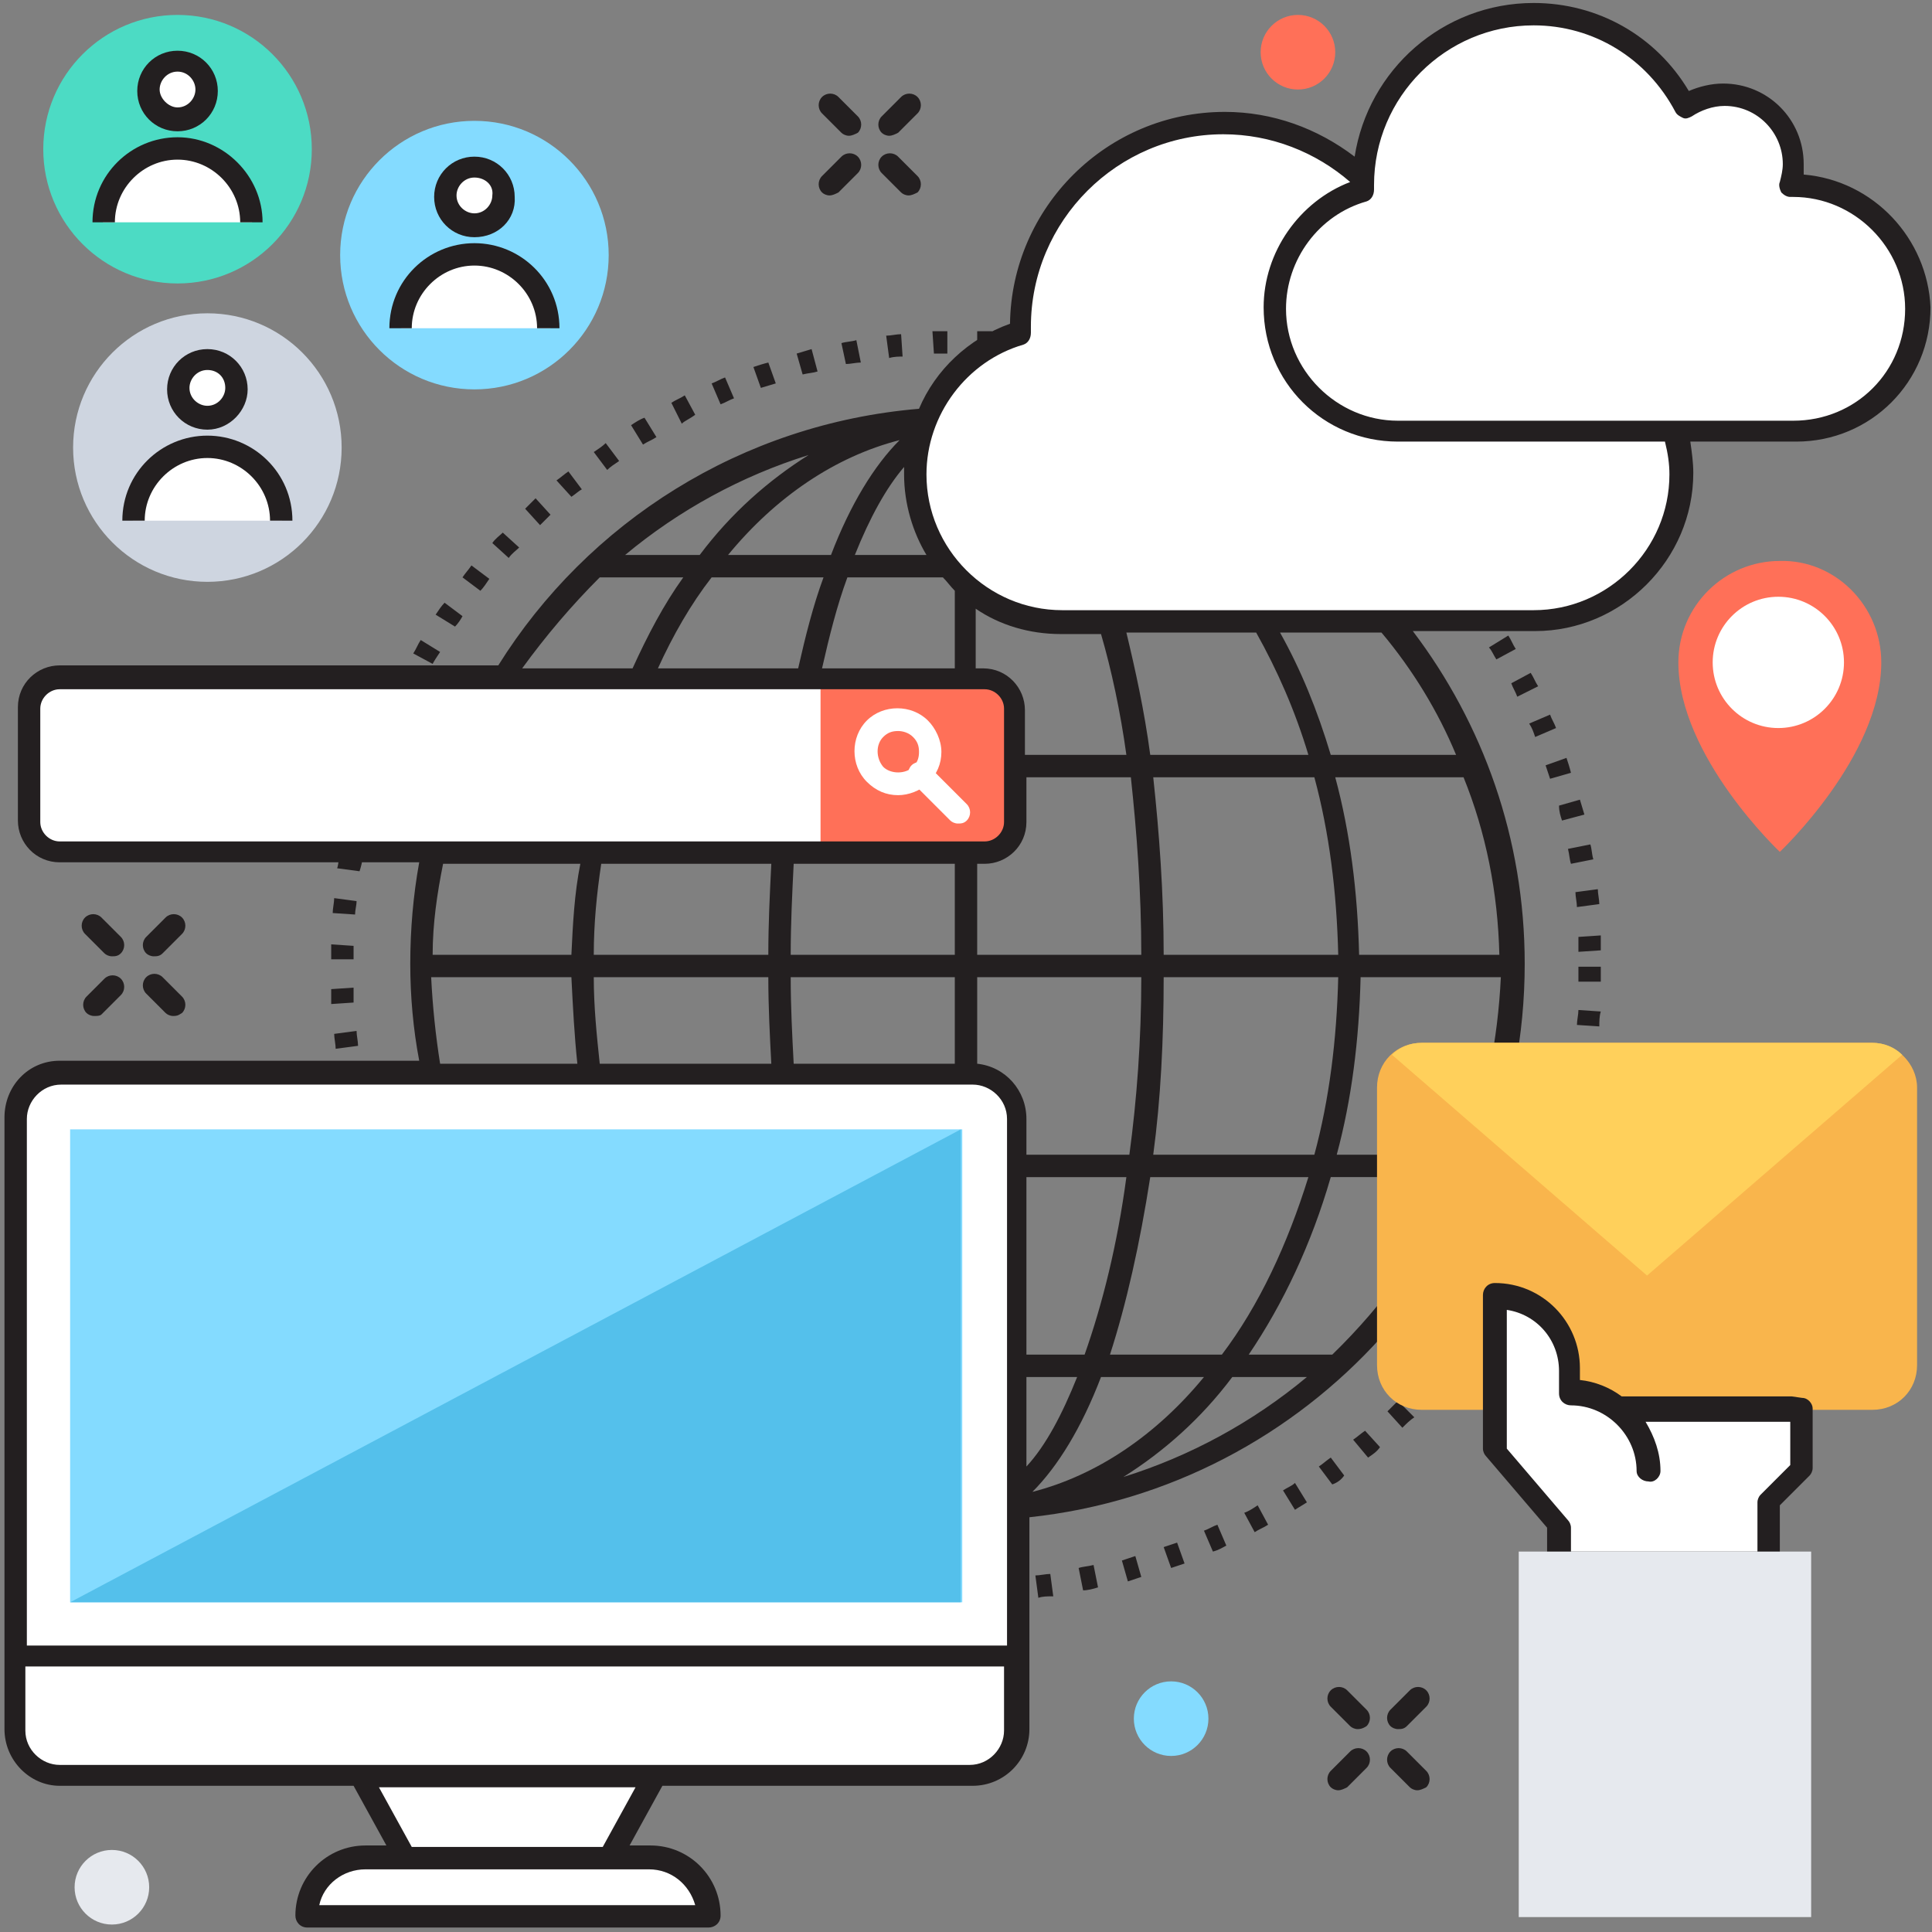 <?xml version="1.0" encoding="utf-8"?>
<!-- Generator: Adobe Illustrator 18.0.0, SVG Export Plug-In . SVG Version: 6.00 Build 0)  -->
<!DOCTYPE svg PUBLIC "-//W3C//DTD SVG 1.1//EN" "http://www.w3.org/Graphics/SVG/1.1/DTD/svg11.dtd">
<svg version="1.1" id="Layer_1" xmlns="http://www.w3.org/2000/svg" xmlns:xlink="http://www.w3.org/1999/xlink" x="0px" y="0px"
	 viewBox="0 0 129.5 129.5" enable-background="new 0 0 129.5 129.5" xml:space="preserve">
<rect x="0" y="0" width="129.5" height="129.5" fill="#808080" stroke="none"/>
<g>
	<g>
		<g>
			<path fill="#231F20" d="M59.6,9.1c-0.2,0-0.4-0.1-0.5-0.2c-0.3-0.3-0.3-0.8,0-1.1l1.3-1.3c0.3-0.3,0.8-0.3,1.1,0
				c0.3,0.3,0.3,0.8,0,1.1l-1.3,1.3C60,9,59.8,9.1,59.6,9.1z"/>
		</g>
		<g>
			<path fill="#231F20" d="M55.6,13.1c-0.2,0-0.4-0.1-0.5-0.2c-0.3-0.3-0.3-0.8,0-1.1l1.3-1.3c0.3-0.3,0.8-0.3,1.1,0
				c0.3,0.3,0.3,0.8,0,1.1l-1.3,1.3C56,13,55.8,13.1,55.6,13.1z"/>
		</g>
		<g>
			<path fill="#231F20" d="M60.9,13.1c-0.2,0-0.4-0.1-0.5-0.2l-1.3-1.3c-0.3-0.3-0.3-0.8,0-1.1c0.3-0.3,0.8-0.3,1.1,0l1.3,1.3
				c0.3,0.3,0.3,0.8,0,1.1C61.3,13,61.1,13.1,60.9,13.1z"/>
		</g>
		<g>
			<path fill="#231F20" d="M56.9,9.1c-0.2,0-0.4-0.1-0.5-0.2l-1.3-1.3c-0.3-0.3-0.3-0.8,0-1.1c0.3-0.3,0.8-0.3,1.1,0l1.3,1.3
				c0.3,0.3,0.3,0.8,0,1.1C57.3,9,57.1,9.1,56.9,9.1z"/>
		</g>
		<g>
			<path fill="#231F20" d="M93.7,115.9c-0.2,0-0.4-0.1-0.5-0.2c-0.3-0.3-0.3-0.8,0-1.1l1.3-1.3c0.3-0.3,0.8-0.3,1.1,0
				c0.3,0.3,0.3,0.8,0,1.1l-1.3,1.3C94.1,115.9,93.9,115.9,93.7,115.9z"/>
		</g>
		<g>
			<path fill="#231F20" d="M89.7,120c-0.2,0-0.4-0.1-0.5-0.2c-0.3-0.3-0.3-0.8,0-1.1l1.3-1.3c0.3-0.3,0.8-0.3,1.1,0
				c0.3,0.3,0.3,0.8,0,1.1l-1.3,1.3C90.1,119.9,89.9,120,89.7,120z"/>
		</g>
		<g>
			<path fill="#231F20" d="M95,120c-0.2,0-0.4-0.1-0.5-0.2l-1.3-1.3c-0.3-0.3-0.3-0.8,0-1.1c0.3-0.3,0.8-0.3,1.1,0l1.3,1.3
				c0.3,0.3,0.3,0.8,0,1.1C95.4,119.9,95.2,120,95,120z"/>
		</g>
		<g>
			<path fill="#231F20" d="M91,115.9c-0.2,0-0.4-0.1-0.5-0.2l-1.3-1.3c-0.3-0.3-0.3-0.8,0-1.1c0.3-0.3,0.8-0.3,1.1,0l1.3,1.3
				c0.3,0.3,0.3,0.8,0,1.1C91.3,115.9,91.1,115.9,91,115.9z"/>
		</g>
		<g>
			<path fill="#231F20" d="M10.3,64.1c-0.2,0-0.4-0.1-0.5-0.2c-0.3-0.3-0.3-0.8,0-1.1l1.3-1.3c0.3-0.3,0.8-0.3,1.1,0
				c0.3,0.3,0.3,0.8,0,1.1l-1.3,1.3C10.7,64.1,10.5,64.1,10.3,64.1z"/>
		</g>
		<g>
			<path fill="#231F20" d="M6.3,68.1c-0.2,0-0.4-0.1-0.5-0.2c-0.3-0.3-0.3-0.8,0-1.1L7,65.6c0.3-0.3,0.8-0.3,1.1,0
				c0.3,0.3,0.3,0.8,0,1.1l-1.3,1.3C6.7,68.1,6.5,68.1,6.3,68.1z"/>
		</g>
		<g>
			<path fill="#231F20" d="M11.6,68.1c-0.2,0-0.4-0.1-0.5-0.2l-1.3-1.3c-0.3-0.3-0.3-0.8,0-1.1c0.3-0.3,0.8-0.3,1.1,0l1.3,1.3
				c0.3,0.3,0.3,0.8,0,1.1C11.9,68.1,11.8,68.1,11.6,68.1z"/>
		</g>
		<g>
			<path fill="#231F20" d="M7.5,64.1c-0.2,0-0.4-0.1-0.5-0.2l-1.3-1.3c-0.3-0.3-0.3-0.8,0-1.1c0.3-0.3,0.8-0.3,1.1,0l1.3,1.3
				c0.3,0.3,0.3,0.8,0,1.1C7.9,64.1,7.7,64.1,7.5,64.1z"/>
		</g>
		<path fill="#231F20" d="M64.5,107.3c-0.3,0-0.7,0-1,0l0-1.5c0.3,0,0.7,0,1,0L64.5,107.3z M66.5,107.3l-0.1-1.5c0.3,0,0.7,0,1-0.1
			l0.1,1.5C67.2,107.3,66.9,107.3,66.5,107.3z M61.4,107.2c-0.3,0-0.7-0.1-1-0.1l0.2-1.5c0.3,0,0.7,0.1,1,0.1L61.4,107.2z
			 M69.6,107.1l-0.2-1.5c0.3,0,0.7-0.1,1-0.1l0.2,1.5C70.2,107,69.9,107,69.6,107.1z M58.4,106.9c-0.3,0-0.7-0.1-1-0.2l0.3-1.5
			c0.3,0.1,0.6,0.1,1,0.2L58.4,106.9z M72.6,106.6l-0.3-1.5c0.3-0.1,0.6-0.1,1-0.2l0.3,1.5C73.3,106.5,72.9,106.6,72.6,106.6z
			 M55.4,106.3c-0.3-0.1-0.7-0.2-1-0.2l0.4-1.5c0.3,0.1,0.6,0.2,1,0.2L55.4,106.3z M75.6,106l-0.4-1.4c0.3-0.1,0.6-0.2,0.9-0.3
			l0.4,1.4C76.2,105.8,75.9,105.9,75.6,106z M52.5,105.5c-0.3-0.1-0.7-0.2-1-0.3l0.5-1.4c0.3,0.1,0.6,0.2,0.9,0.3L52.5,105.5z
			 M78.5,105.1l-0.5-1.4c0.3-0.1,0.6-0.2,0.9-0.3l0.5,1.4C79.1,104.9,78.8,105,78.5,105.1z M49.6,104.6c-0.3-0.1-0.6-0.2-0.9-0.4
			l0.6-1.4c0.3,0.1,0.6,0.2,0.9,0.4L49.6,104.6z M81.3,104l-0.6-1.4c0.3-0.1,0.6-0.3,0.9-0.4l0.6,1.4C82,103.7,81.7,103.9,81.3,104z
			 M46.7,103.4c-0.3-0.1-0.6-0.3-0.9-0.4l0.7-1.3c0.3,0.1,0.6,0.3,0.9,0.4L46.7,103.4z M84.1,102.7l-0.7-1.3
			c0.3-0.1,0.6-0.3,0.9-0.5l0.7,1.3C84.7,102.4,84.4,102.5,84.1,102.7z M44,102c-0.3-0.2-0.6-0.3-0.9-0.5l0.8-1.3
			c0.3,0.2,0.6,0.3,0.9,0.5L44,102z M86.8,101.2L86,99.9c0.3-0.2,0.6-0.3,0.8-0.5l0.8,1.3C87.3,100.9,87.1,101,86.8,101.2z
			 M41.4,100.4c-0.3-0.2-0.6-0.4-0.8-0.6l0.9-1.2c0.3,0.2,0.5,0.4,0.8,0.5L41.4,100.4z M89.3,99.5l-0.9-1.2c0.3-0.2,0.5-0.4,0.8-0.6
			l0.9,1.2C89.9,99.2,89.6,99.4,89.3,99.5z M38.9,98.6c-0.3-0.2-0.5-0.4-0.8-0.6l0.9-1.2c0.3,0.2,0.5,0.4,0.8,0.6L38.9,98.6z
			 M91.7,97.7l-1-1.2c0.3-0.2,0.5-0.4,0.8-0.6l1,1.1C92.3,97.3,92,97.5,91.7,97.7z M36.6,96.7c-0.3-0.2-0.5-0.5-0.8-0.7l1-1.1
			c0.2,0.2,0.5,0.4,0.7,0.7L36.6,96.7z M94,95.7l-1-1.1c0.2-0.2,0.5-0.5,0.7-0.7l1.1,1.1C94.5,95.2,94.3,95.4,94,95.7z M34.3,94.6
			c-0.2-0.2-0.5-0.5-0.7-0.7l1.1-1c0.2,0.2,0.4,0.5,0.7,0.7L34.3,94.6z M96.2,93.5l-1.1-1c0.2-0.2,0.4-0.5,0.7-0.7l1.1,1
			C96.6,93,96.4,93.3,96.2,93.5z M32.3,92.3c-0.2-0.3-0.4-0.5-0.7-0.8l1.2-0.9c0.2,0.3,0.4,0.5,0.6,0.8L32.3,92.3z M98.1,91.2
			L97,90.2c0.2-0.3,0.4-0.5,0.6-0.8l1.2,0.9C98.6,90.6,98.4,90.9,98.1,91.2z M30.4,89.9c-0.2-0.3-0.4-0.5-0.6-0.8l1.2-0.9
			c0.2,0.3,0.4,0.5,0.6,0.8L30.4,89.9z M100,88.7l-1.2-0.8c0.2-0.3,0.4-0.5,0.5-0.8l1.3,0.8C100.3,88.2,100.2,88.4,100,88.7z
			 M28.7,87.4c-0.2-0.3-0.4-0.6-0.5-0.9l1.3-0.8c0.2,0.3,0.3,0.6,0.5,0.8L28.7,87.4z M101.6,86.1l-1.3-0.8c0.2-0.3,0.3-0.6,0.5-0.9
			l1.3,0.7C101.9,85.5,101.8,85.8,101.6,86.1z M27.2,84.8c-0.2-0.3-0.3-0.6-0.5-0.9l1.3-0.7c0.1,0.3,0.3,0.6,0.5,0.9L27.2,84.8z
			 M103,83.4l-1.3-0.7c0.1-0.3,0.3-0.6,0.4-0.9l1.4,0.6C103.3,82.8,103.2,83.1,103,83.4z M25.8,82c-0.1-0.3-0.3-0.6-0.4-0.9l1.4-0.6
			c0.1,0.3,0.3,0.6,0.4,0.9L25.8,82z M104.3,80.6l-1.4-0.6c0.1-0.3,0.2-0.6,0.4-0.9l1.4,0.5C104.5,80,104.4,80.3,104.3,80.6z
			 M24.7,79.2c-0.1-0.3-0.2-0.6-0.3-1l1.4-0.5c0.1,0.3,0.2,0.6,0.3,0.9L24.7,79.2z M105.3,77.8l-1.4-0.5c0.1-0.3,0.2-0.6,0.3-0.9
			l1.4,0.4C105.5,77.1,105.4,77.4,105.3,77.8z M23.7,76.3c-0.1-0.3-0.2-0.7-0.3-1l1.5-0.4c0.1,0.3,0.2,0.6,0.3,1L23.7,76.3z
			 M106.1,74.8l-1.5-0.4c0.1-0.3,0.2-0.6,0.2-1l1.5,0.3C106.3,74.2,106.2,74.5,106.1,74.8z M23,73.3c-0.1-0.3-0.1-0.7-0.2-1l1.5-0.3
			c0.1,0.3,0.1,0.6,0.2,1L23,73.3z M106.8,71.8l-1.5-0.3c0.1-0.3,0.1-0.6,0.2-1l1.5,0.2C106.9,71.2,106.8,71.5,106.8,71.8z
			 M22.5,70.3c0-0.3-0.1-0.7-0.1-1l1.5-0.2c0,0.3,0.1,0.7,0.1,1L22.5,70.3z M107.2,68.8l-1.5-0.1c0-0.3,0.1-0.7,0.1-1l1.5,0.1
			C107.2,68.1,107.2,68.5,107.2,68.8z M22.2,67.3c0-0.3,0-0.7,0-1l1.5-0.1c0,0.3,0,0.7,0,1L22.2,67.3z M107.3,65.8l-1.5,0
			c0-0.3,0-0.7,0-1h1.5C107.3,65.1,107.3,65.4,107.3,65.8z M23.7,64.3l-1.5,0c0-0.3,0-0.7,0-1l1.5,0.1
			C23.7,63.6,23.7,63.9,23.7,64.3z M105.8,63.8c0-0.3,0-0.7,0-1l1.5-0.1c0,0.3,0,0.7,0,1L105.8,63.8z M23.8,61.3l-1.5-0.1
			c0-0.3,0.1-0.7,0.1-1l1.5,0.2C23.9,60.7,23.8,61,23.8,61.3z M105.7,60.8c0-0.3-0.1-0.7-0.1-1l1.5-0.2c0,0.3,0.1,0.7,0.1,1
			L105.7,60.8z M24.1,58.4l-1.5-0.2c0.1-0.3,0.1-0.7,0.2-1l1.5,0.3C24.3,57.7,24.2,58.1,24.1,58.4z M105.3,57.9
			c-0.1-0.3-0.1-0.6-0.2-1l1.5-0.3c0.1,0.3,0.1,0.7,0.2,1L105.3,57.9z M24.7,55.5l-1.5-0.3c0.1-0.3,0.2-0.7,0.2-1l1.5,0.4
			C24.9,54.9,24.8,55.2,24.7,55.5z M104.7,55c-0.1-0.3-0.2-0.6-0.2-1l1.4-0.4c0.1,0.3,0.2,0.7,0.3,1L104.7,55z M25.5,52.7L24,52.2
			c0.1-0.3,0.2-0.6,0.3-1l1.4,0.5C25.7,52,25.6,52.3,25.5,52.7z M103.9,52.2c-0.1-0.3-0.2-0.6-0.3-0.9l1.4-0.5
			c0.1,0.3,0.2,0.6,0.3,1L103.9,52.2z M26.4,49.9L25,49.3c0.1-0.3,0.3-0.6,0.4-0.9l1.4,0.6C26.7,49.3,26.6,49.6,26.4,49.9z
			 M102.9,49.4c-0.1-0.3-0.2-0.6-0.4-0.9l1.4-0.6c0.1,0.3,0.3,0.6,0.4,0.9L102.9,49.4z M27.6,47.2l-1.4-0.6c0.1-0.3,0.3-0.6,0.4-0.9
			l1.3,0.7C27.9,46.6,27.7,46.9,27.6,47.2z M101.7,46.7c-0.1-0.3-0.3-0.6-0.4-0.9l1.3-0.7c0.2,0.3,0.3,0.6,0.5,0.9L101.7,46.7z
			 M29,44.5l-1.3-0.7c0.2-0.3,0.3-0.6,0.5-0.9l1.3,0.8C29.3,44,29.1,44.3,29,44.5z M100.3,44.2c-0.2-0.3-0.3-0.6-0.5-0.8l1.3-0.8
			c0.2,0.3,0.3,0.6,0.5,0.9L100.3,44.2z M30.5,42l-1.3-0.8c0.2-0.3,0.4-0.6,0.6-0.8l1.2,0.9C30.9,41.5,30.7,41.8,30.5,42z
			 M98.8,41.7c-0.2-0.3-0.4-0.5-0.6-0.8l1.2-0.9c0.2,0.3,0.4,0.6,0.6,0.8L98.8,41.7z M32.2,39.6L31,38.7c0.2-0.3,0.4-0.5,0.6-0.8
			l1.2,0.9C32.6,39.1,32.4,39.4,32.2,39.6z M97,39.3c-0.2-0.3-0.4-0.5-0.6-0.8l1.2-1c0.2,0.3,0.4,0.5,0.6,0.8L97,39.3z M34.1,37.4
			l-1.1-1c0.2-0.3,0.5-0.5,0.7-0.7l1.1,1C34.6,36.9,34.3,37.1,34.1,37.4z M95.1,37.1c-0.2-0.2-0.4-0.5-0.7-0.7l1.1-1
			c0.2,0.2,0.5,0.5,0.7,0.7L95.1,37.1z M36.2,35.2l-1-1.1c0.2-0.2,0.5-0.5,0.7-0.7l1,1.1C36.6,34.8,36.4,35,36.2,35.2z M93,34.9
			c-0.2-0.2-0.5-0.4-0.7-0.7l1-1.1c0.3,0.2,0.5,0.5,0.7,0.7L93,34.9z M38.3,33.3l-1-1.1c0.3-0.2,0.5-0.4,0.8-0.6l0.9,1.2
			C38.8,32.9,38.6,33.1,38.3,33.3z M90.8,33c-0.3-0.2-0.5-0.4-0.8-0.6l0.9-1.2c0.3,0.2,0.5,0.4,0.8,0.6L90.8,33z M40.7,31.5
			l-0.9-1.2c0.3-0.2,0.6-0.4,0.8-0.6l0.9,1.2C41.2,31.1,40.9,31.3,40.7,31.5z M88.5,31.2c-0.3-0.2-0.5-0.4-0.8-0.6l0.8-1.2
			c0.3,0.2,0.6,0.4,0.8,0.6L88.5,31.2z M43.1,29.8l-0.8-1.3c0.3-0.2,0.6-0.4,0.9-0.5l0.8,1.3C43.7,29.5,43.4,29.6,43.1,29.8z
			 M86,29.6c-0.3-0.2-0.6-0.3-0.8-0.5l0.7-1.3c0.3,0.2,0.6,0.3,0.9,0.5L86,29.6z M45.7,28.4L45,27c0.3-0.2,0.6-0.3,0.9-0.5l0.7,1.3
			C46.2,28.1,45.9,28.2,45.7,28.4z M83.5,28.2c-0.3-0.2-0.6-0.3-0.9-0.4l0.7-1.3c0.3,0.1,0.6,0.3,0.9,0.5L83.5,28.2z M48.3,27.1
			l-0.6-1.4c0.3-0.1,0.6-0.3,0.9-0.4l0.6,1.4C48.9,26.8,48.6,27,48.3,27.1z M80.8,26.9c-0.3-0.1-0.6-0.3-0.9-0.4l0.6-1.4
			c0.3,0.1,0.6,0.3,0.9,0.4L80.8,26.9z M51,26l-0.5-1.4c0.3-0.1,0.6-0.2,1-0.3l0.5,1.4C51.7,25.8,51.3,25.9,51,26z M78,25.8
			c-0.3-0.1-0.6-0.2-0.9-0.3l0.5-1.4c0.3,0.1,0.6,0.2,1,0.3L78,25.8z M53.8,25.1l-0.4-1.4c0.3-0.1,0.7-0.2,1-0.3l0.4,1.5
			C54.5,25,54.2,25,53.8,25.1z M75.2,25c-0.3-0.1-0.6-0.2-1-0.2l0.3-1.5c0.3,0.1,0.7,0.2,1,0.2L75.2,25z M56.7,24.4L56.4,23
			c0.3-0.1,0.7-0.1,1-0.2l0.3,1.5C57.4,24.3,57,24.4,56.7,24.4z M72.3,24.4c-0.3-0.1-0.6-0.1-1-0.2l0.2-1.5c0.3,0.1,0.7,0.1,1,0.2
			L72.3,24.4z M59.6,24l-0.2-1.5c0.3,0,0.7-0.1,1-0.1l0.1,1.5C60.3,23.9,59.9,23.9,59.6,24z M69.4,23.9c-0.3,0-0.6-0.1-1-0.1
			l0.1-1.5c0.3,0,0.7,0.1,1,0.1L69.4,23.9z M62.6,23.7l-0.1-1.5c0.3,0,0.7,0,1,0l0,1.5C63.2,23.7,62.9,23.7,62.6,23.7z M66.5,23.7
			c-0.3,0-0.7,0-1,0l0-1.5c0.3,0,0.7,0,1,0L66.5,23.7z"/>
		<g>
			<path fill="#FF7058" d="M126.1,44.4c0,6.3-6.8,12.7-6.8,12.7s-6.8-6.4-6.8-12.7c0-3.8,3.1-6.8,6.8-6.8
				C123,37.5,126.1,40.6,126.1,44.4z"/>
		</g>
		<g>
			<circle fill="#FFFFFF" cx="119.2" cy="44.4" r="4.4"/>
		</g>
		<path fill="#FFFFFF" d="M68.1,111H1V75c0-1.7,1.3-3,3-3h61.1c1.7,0,3,1.3,3,3V111z"/>
		<rect x="4.7" y="75.7" fill="#84DBFF" width="59.8" height="31.7"/>
		<polygon fill="#54C0EB" points="4.7,107.4 64.4,75.7 64.4,107.4 		"/>
		<polygon fill="#FFFFFF" points="40.8,124.6 43.9,119 24.2,119 27.2,124.6 		"/>
		<path fill="#FFFFFF" d="M47.5,128.5L47.5,128.5c0-2.2-1.8-3.9-3.9-3.9H24.5c-2.2,0-3.9,1.8-3.9,3.9l0,0H47.5z"/>
		<path fill="#FFFFFF" d="M65.1,119H4c-1.7,0-3-1.3-3-3v-5h67.1v5C68.1,117.7,66.7,119,65.1,119z"/>
		<path fill="#FFFFFF" d="M112.6,31.8c0,5.4-4.4,9.8-9.8,9.8H71.2c-5.4,0-9.8-4.4-9.8-9.8c0-4.5,3-8.2,7-9.4c0-0.1,0-0.3,0-0.4
			c0-7.5,6.1-13.6,13.6-13.6c5.3,0,9.8,3,12.1,7.3c0.9-0.6,2-1,3.1-1c3.1,0,5.5,2.5,5.5,5.5c0,0.6-0.1,1.2-0.3,1.7
			c0.1,0,0.2,0,0.3,0C108.2,22,112.6,26.4,112.6,31.8z"/>
		<path fill="#FFFFFF" d="M128.5,20.7c0,4.6-3.7,8.3-8.3,8.3H93.7c-4.6,0-8.3-3.7-8.3-8.3c0-3.7,2.5-6.9,5.9-7.9c0-0.1,0-0.2,0-0.3
			C91.3,6.1,96.4,1,102.8,1c4.4,0,8.3,2.5,10.2,6.2c0.7-0.5,1.7-0.8,2.6-0.8c2.6,0,4.7,2.1,4.7,4.7c0,0.5-0.1,1-0.2,1.4
			c0.1,0,0.2,0,0.2,0C124.8,12.5,128.5,16.2,128.5,20.7z"/>
		<g>
			<circle fill="#4CDBC4" cx="11.9" cy="10" r="9"/>
		</g>
		<g>
			<circle fill="#FFFFFF" cx="11.9" cy="6.1" r="2"/>
			<path fill="#231F20" d="M11.9,8.8c-1.5,0-2.7-1.2-2.7-2.7s1.2-2.7,2.7-2.7c1.5,0,2.7,1.2,2.7,2.7S13.4,8.8,11.9,8.8z M11.9,4.8
				c-0.7,0-1.2,0.6-1.2,1.2s0.6,1.2,1.2,1.2c0.7,0,1.2-0.6,1.2-1.2S12.6,4.8,11.9,4.8z"/>
		</g>
		<g>
			<path fill="#FFFFFF" d="M6.9,14.9c0-2.7,2.2-5,5-5s5,2.2,5,5"/>
			<path fill="#231F20" d="M17.6,14.9h-1.5c0-2.3-1.9-4.2-4.2-4.2s-4.2,1.9-4.2,4.2H6.2c0-3.2,2.6-5.7,5.7-5.7S17.6,11.8,17.6,14.9z
				"/>
		</g>
		<g>
			<circle fill="#84DBFF" cx="31.8" cy="17.1" r="9"/>
		</g>
		<g>
			<circle fill="#FFFFFF" cx="31.8" cy="13.1" r="2"/>
			<path fill="#231F20" d="M31.8,15.9c-1.5,0-2.7-1.2-2.7-2.7c0-1.5,1.2-2.7,2.7-2.7s2.7,1.2,2.7,2.7C34.6,14.7,33.4,15.9,31.8,15.9
				z M31.8,11.9c-0.7,0-1.2,0.6-1.2,1.2c0,0.7,0.6,1.2,1.2,1.2c0.7,0,1.2-0.6,1.2-1.2C33.1,12.4,32.5,11.9,31.8,11.9z"/>
		</g>
		<g>
			<path fill="#FFFFFF" d="M26.9,22c0-2.7,2.2-5,5-5c2.7,0,5,2.2,5,5"/>
			<path fill="#231F20" d="M37.5,22H36c0-2.3-1.9-4.2-4.2-4.2s-4.2,1.9-4.2,4.2h-1.5c0-3.2,2.6-5.7,5.7-5.7S37.5,18.8,37.5,22z"/>
		</g>
		<g>
			<circle fill="#CED5E0" cx="13.9" cy="30" r="9"/>
		</g>
		<g>
			<circle fill="#FFFFFF" cx="13.9" cy="26" r="2"/>
			<path fill="#231F20" d="M13.9,28.8c-1.5,0-2.7-1.2-2.7-2.7c0-1.5,1.2-2.7,2.7-2.7c1.5,0,2.7,1.2,2.7,2.7
				C16.6,27.5,15.4,28.8,13.9,28.8z M13.9,24.8c-0.7,0-1.2,0.6-1.2,1.2c0,0.7,0.6,1.2,1.2,1.2c0.7,0,1.2-0.6,1.2-1.2
				C15.1,25.3,14.6,24.8,13.9,24.8z"/>
		</g>
		<g>
			<path fill="#FFFFFF" d="M8.9,34.9c0-2.7,2.2-5,5-5c2.7,0,5,2.2,5,5"/>
			<path fill="#231F20" d="M19.6,34.9h-1.5c0-2.3-1.9-4.2-4.2-4.2c-2.3,0-4.2,1.9-4.2,4.2H8.2c0-3.2,2.6-5.7,5.7-5.7
				C17,29.2,19.6,31.7,19.6,34.9z"/>
		</g>
		<g>
			<path fill="#FFFFFF" d="M66,57.2H4c-1.1,0-2-0.9-2-2v-7.6c0-1.1,0.9-2,2-2h62c1.1,0,2,0.9,2,2v7.6C68,56.3,67.1,57.2,66,57.2z"/>
		</g>
		<g>
			<path fill="#FF7058" d="M66.1,45.6H55v11.6h11.1c1.1,0,1.9-0.9,1.9-1.9v-7.7C68,46.4,67.1,45.6,66.1,45.6z"/>
		</g>
		<path fill="#231F20" d="M120.9,11.7c0-0.2,0-0.5,0-0.7c0-3-2.4-5.4-5.4-5.4c-0.8,0-1.6,0.2-2.3,0.5c-2.2-3.7-6.1-5.9-10.4-5.9
			c-6.1,0-11.1,4.5-12,10.3c-2.5-1.9-5.5-3-8.7-3c-7.9,0-14.3,6.4-14.4,14.2c-2.8,1-5,3.1-6.1,5.7c-11.9,1-22.2,7.6-28.2,17.2H4
			c-1.5,0-2.8,1.2-2.8,2.8v7.6c0,1.5,1.2,2.8,2.8,2.8h24.1c-0.4,2.2-0.6,4.5-0.6,6.8c0,2.2,0.2,4.4,0.6,6.5H4
			c-2.1,0-3.7,1.7-3.7,3.8v41c0,2.1,1.7,3.8,3.7,3.8h19.7l2.2,4h-1.4c-2.6,0-4.7,2.1-4.7,4.7c0,0.4,0.3,0.8,0.8,0.8h26.9
			c0.4,0,0.8-0.3,0.8-0.8c0-2.6-2.1-4.7-4.7-4.7h-1.4l2.2-4h20.8c2.1,0,3.8-1.7,3.8-3.8v-14.2c18.7-2,33.2-17.9,33.2-37.1
			c0-8.4-2.8-16.1-7.5-22.3h8.2c5.8,0,10.6-4.8,10.6-10.6c0-0.7-0.1-1.4-0.2-2.1h7.1c5,0,9-4,9-9C129.2,16,125.6,12.1,120.9,11.7z
			 M62.1,37.2h-4.8c1-2.5,2.1-4.5,3.3-5.9c0,0.2,0,0.3,0,0.5C60.6,33.8,61.2,35.7,62.1,37.2z M56.8,38.7h6.4
			c0.3,0.3,0.5,0.6,0.8,0.9v5.2h-8.9C55.6,42.6,56.1,40.6,56.8,38.7z M53.5,44.8h-9.4c1-2.2,2.2-4.3,3.6-6.1h7.5
			C54.5,40.6,54,42.6,53.5,44.8z M55.7,37.2h-6.9c3.2-3.9,7.2-6.6,11.5-7.7C58.6,31.2,57,33.8,55.7,37.2z M54.2,30.5
			c-2.7,1.7-5.2,3.9-7.3,6.7h-5C45.5,34.2,49.7,31.9,54.2,30.5z M40.2,38.7C40.2,38.7,40.2,38.7,40.2,38.7l5.6,0
			c-1.3,1.8-2.4,3.9-3.4,6.1h-7.4C36.6,42.6,38.3,40.6,40.2,38.7z M4,56.4c-0.7,0-1.3-0.6-1.3-1.3v-7.6c0-0.7,0.6-1.3,1.3-1.3h62
			c0.7,0,1.3,0.6,1.3,1.3v7.6c0,0.7-0.6,1.3-1.3,1.3H4z M77.1,78.9h10.6c-1.4,4.5-3.3,8.6-5.8,11.9h-7.5
			C75.5,87.4,76.4,83.4,77.1,78.9z M72.7,90.8h-3.9V78.9h6.7C74.9,83.4,73.9,87.4,72.7,90.8z M77.3,77.4c0.5-3.7,0.7-7.7,0.7-11.9
			h11.7c-0.1,4.2-0.6,8.2-1.6,11.9H77.3z M78,64c0-4.2-0.3-8.2-0.7-11.9h10.8c1,3.7,1.5,7.7,1.6,11.9H78z M77.1,50.6
			c-0.4-3-1-5.7-1.6-8.2h8.7c1.4,2.5,2.6,5.2,3.5,8.2H77.1z M76.5,64h-11v-6.1H66c1.5,0,2.8-1.2,2.8-2.8v-3h7
			C76.2,55.8,76.5,59.8,76.5,64z M75.5,50.6h-6.8v-3c0-1.5-1.2-2.8-2.8-2.8h-0.5v-4c1.6,1.1,3.6,1.7,5.7,1.7h2.7
			C74.5,44.9,75.1,47.7,75.5,50.6z M53,64c0-2.1,0.1-4.1,0.2-6.1H64V64H53z M64,65.5v5.8H53.2c-0.1-1.9-0.2-3.8-0.2-5.8H64z
			 M51.5,64H39.8c0-2.1,0.2-4.1,0.5-6.1h11.4C51.6,59.9,51.5,61.9,51.5,64z M51.7,71.3H40.2c-0.2-1.9-0.4-3.8-0.4-5.8h11.7
			C51.5,67.5,51.6,69.4,51.7,71.3z M38.3,64H29c0-2.1,0.3-4.1,0.7-6.1h9.2C38.5,59.9,38.4,61.9,38.3,64z M38.7,71.3h-9.2
			c-0.3-1.9-0.5-3.8-0.6-5.8h9.4C38.4,67.5,38.5,69.4,38.7,71.3z M43.5,125.3c1.5,0,2.7,1,3.1,2.4H21.4c0.3-1.4,1.6-2.4,3.1-2.4
			H43.5z M40.4,123.8H27.6l-2.2-4h17.2L40.4,123.8z M67.3,116c0,1.2-1,2.3-2.3,2.3H4c-1.2,0-2.3-1-2.3-2.3v-4.3h65.6V116z
			 M67.3,110.3H1.8V75c0-1.2,1-2.3,2.3-2.3h61.1c1.2,0,2.3,1,2.3,2.3V110.3z M65.5,71.3v-5.8h11c0,4.2-0.3,8.2-0.8,11.9h-6.9V75
			C68.8,73.1,67.4,71.5,65.5,71.3z M68.8,92.3h3.4c-1,2.5-2.1,4.6-3.4,6V92.3z M73.8,92.3h6.9c-3.2,3.9-7.2,6.6-11.5,7.7
			C70.9,98.3,72.5,95.7,73.8,92.3z M75.3,99c2.7-1.7,5.2-3.9,7.3-6.7h5C84,95.3,79.8,97.6,75.3,99z M89.3,90.8h-5.6
			c2.3-3.4,4.2-7.4,5.5-11.9h8.4C95.7,83.4,92.8,87.4,89.3,90.8z M98.2,77.4h-8.6c1-3.7,1.5-7.7,1.6-11.9h9.4
			C100.4,69.7,99.6,73.7,98.2,77.4z M100.5,64h-9.4c-0.1-4.2-0.6-8.2-1.6-11.9h8.6C99.6,55.8,100.4,59.8,100.5,64z M97.6,50.6h-8.4
			c-0.9-3-2-5.7-3.4-8.2h6.8C94.7,44.9,96.4,47.7,97.6,50.6z M111.9,31.8c0,5-4.1,9.1-9.1,9.1H71.2c-5,0-9.1-4.1-9.1-9.1
			c0-4,2.7-7.6,6.5-8.7c0.3-0.1,0.5-0.4,0.5-0.8c0-0.1,0-0.2,0-0.4c0-7.1,5.8-12.9,12.9-12.9c3.2,0,6.2,1.2,8.5,3.2
			c-3.4,1.3-5.8,4.7-5.8,8.4c0,5,4,9,9,9h17.9C111.8,30.4,111.9,31.1,111.9,31.8z M120.2,28.2H93.7c-4.1,0-7.5-3.4-7.5-7.5
			c0-3.3,2.2-6.3,5.4-7.2c0.3-0.1,0.5-0.4,0.5-0.8c0-0.1,0-0.2,0-0.3c0-5.9,4.8-10.7,10.7-10.7c4,0,7.6,2.2,9.5,5.8
			c0.1,0.2,0.3,0.3,0.5,0.4c0.2,0.1,0.4,0,0.6-0.1c0.6-0.4,1.4-0.7,2.2-0.7c2.2,0,3.9,1.8,3.9,3.9c0,0.4-0.1,0.8-0.2,1.2
			c-0.1,0.2,0,0.5,0.1,0.7c0.2,0.2,0.4,0.3,0.6,0.3c0,0,0.2,0,0.2,0c4.1,0,7.5,3.4,7.5,7.5C127.7,24.9,124.4,28.2,120.2,28.2z"/>
		<g>
			<path fill="#FFFFFF" d="M60.2,53.3c-0.8,0-1.5-0.3-2.1-0.9c-1.1-1.1-1.1-3,0-4.1c1.1-1.1,3-1.1,4.1,0c0.5,0.5,0.9,1.3,0.9,2.1
				c0,0.8-0.3,1.5-0.9,2.1C61.7,53,60.9,53.3,60.2,53.3z M60.2,49c-0.4,0-0.7,0.1-1,0.4c-0.5,0.5-0.5,1.4,0,2c0.5,0.5,1.5,0.5,2,0
				c0.3-0.3,0.4-0.6,0.4-1c0-0.4-0.1-0.7-0.4-1C60.9,49.1,60.5,49,60.2,49z"/>
		</g>
		<path fill="#F9B54C" d="M125.5,69.9H95.3c-1.7,0-3,1.3-3,3v18.6c0,1.7,1.3,3,3,3h30.2c1.7,0,3-1.3,3-3V72.9
			C128.5,71.3,127.1,69.9,125.5,69.9z"/>
		<path fill="#FFFFFF" d="M110.5,98.4c0-1.6-0.7-3.1-1.9-4h11.5l0.6,0.1v4l-2.2,2.2v4.1l-14,0v-2.6l-4.3-5V86.8l0,0c2.7,0,5,2.2,5,5
			v1.5l0,0c2.9,0,5.2,2.3,5.2,5.2l0,0"/>
		<path fill="#FFD05B" d="M95.3,69.9c-0.8,0-1.5,0.3-2,0.8l17.1,14.8l17.1-14.8c-0.5-0.5-1.2-0.8-2-0.8H95.3z"/>
		<g>
			<path fill="#FFFFFF" d="M64.2,55.2c-0.2,0-0.4-0.1-0.5-0.2l-2.6-2.6c-0.3-0.3-0.3-0.8,0-1.1c0.3-0.3,0.8-0.3,1.1,0l2.6,2.6
				c0.3,0.3,0.3,0.8,0,1.1C64.6,55.2,64.4,55.2,64.2,55.2z"/>
		</g>
		<path fill="#231F20" d="M118.5,105.5h-14c-0.4,0-0.8-0.3-0.8-0.8v-2.3l-4.1-4.8c-0.1-0.1-0.2-0.3-0.2-0.5V86.8
			c0-0.4,0.3-0.8,0.8-0.8c3.2,0,5.7,2.6,5.7,5.7v0.8c1,0.1,2,0.5,2.8,1.1h11.4l0.7,0.1c0.4,0,0.7,0.4,0.7,0.7v4
			c0,0.2-0.1,0.4-0.2,0.5l-2,2v3.8C119.3,105.1,118.9,105.5,118.5,105.5z M105.3,104h12.5v-3.3c0-0.2,0.1-0.4,0.2-0.5l2-2v-2.9
			l-9.7,0c0.6,1,1,2.1,1,3.3c0,0.4-0.4,0.8-0.8,0.7c-0.4,0-0.8-0.3-0.8-0.7c0-2.4-2-4.4-4.4-4.4c-0.4,0-0.8-0.3-0.8-0.8v-1.5
			c0-2.1-1.5-3.8-3.5-4.1v9.3l4.1,4.8c0.1,0.1,0.2,0.3,0.2,0.5V104z"/>
		<rect x="101.8" y="104" fill="#E6E9EE" width="19.6" height="24.5"/>
		<circle fill="#FF7058" cx="87" cy="3.5" r="2.5"/>
		<circle fill="#84DBFF" cx="78.5" cy="115.2" r="2.5"/>
		<circle fill="#E6E9EE" cx="7.5" cy="126.5" r="2.5"/>
	</g>
</g>
</svg>
